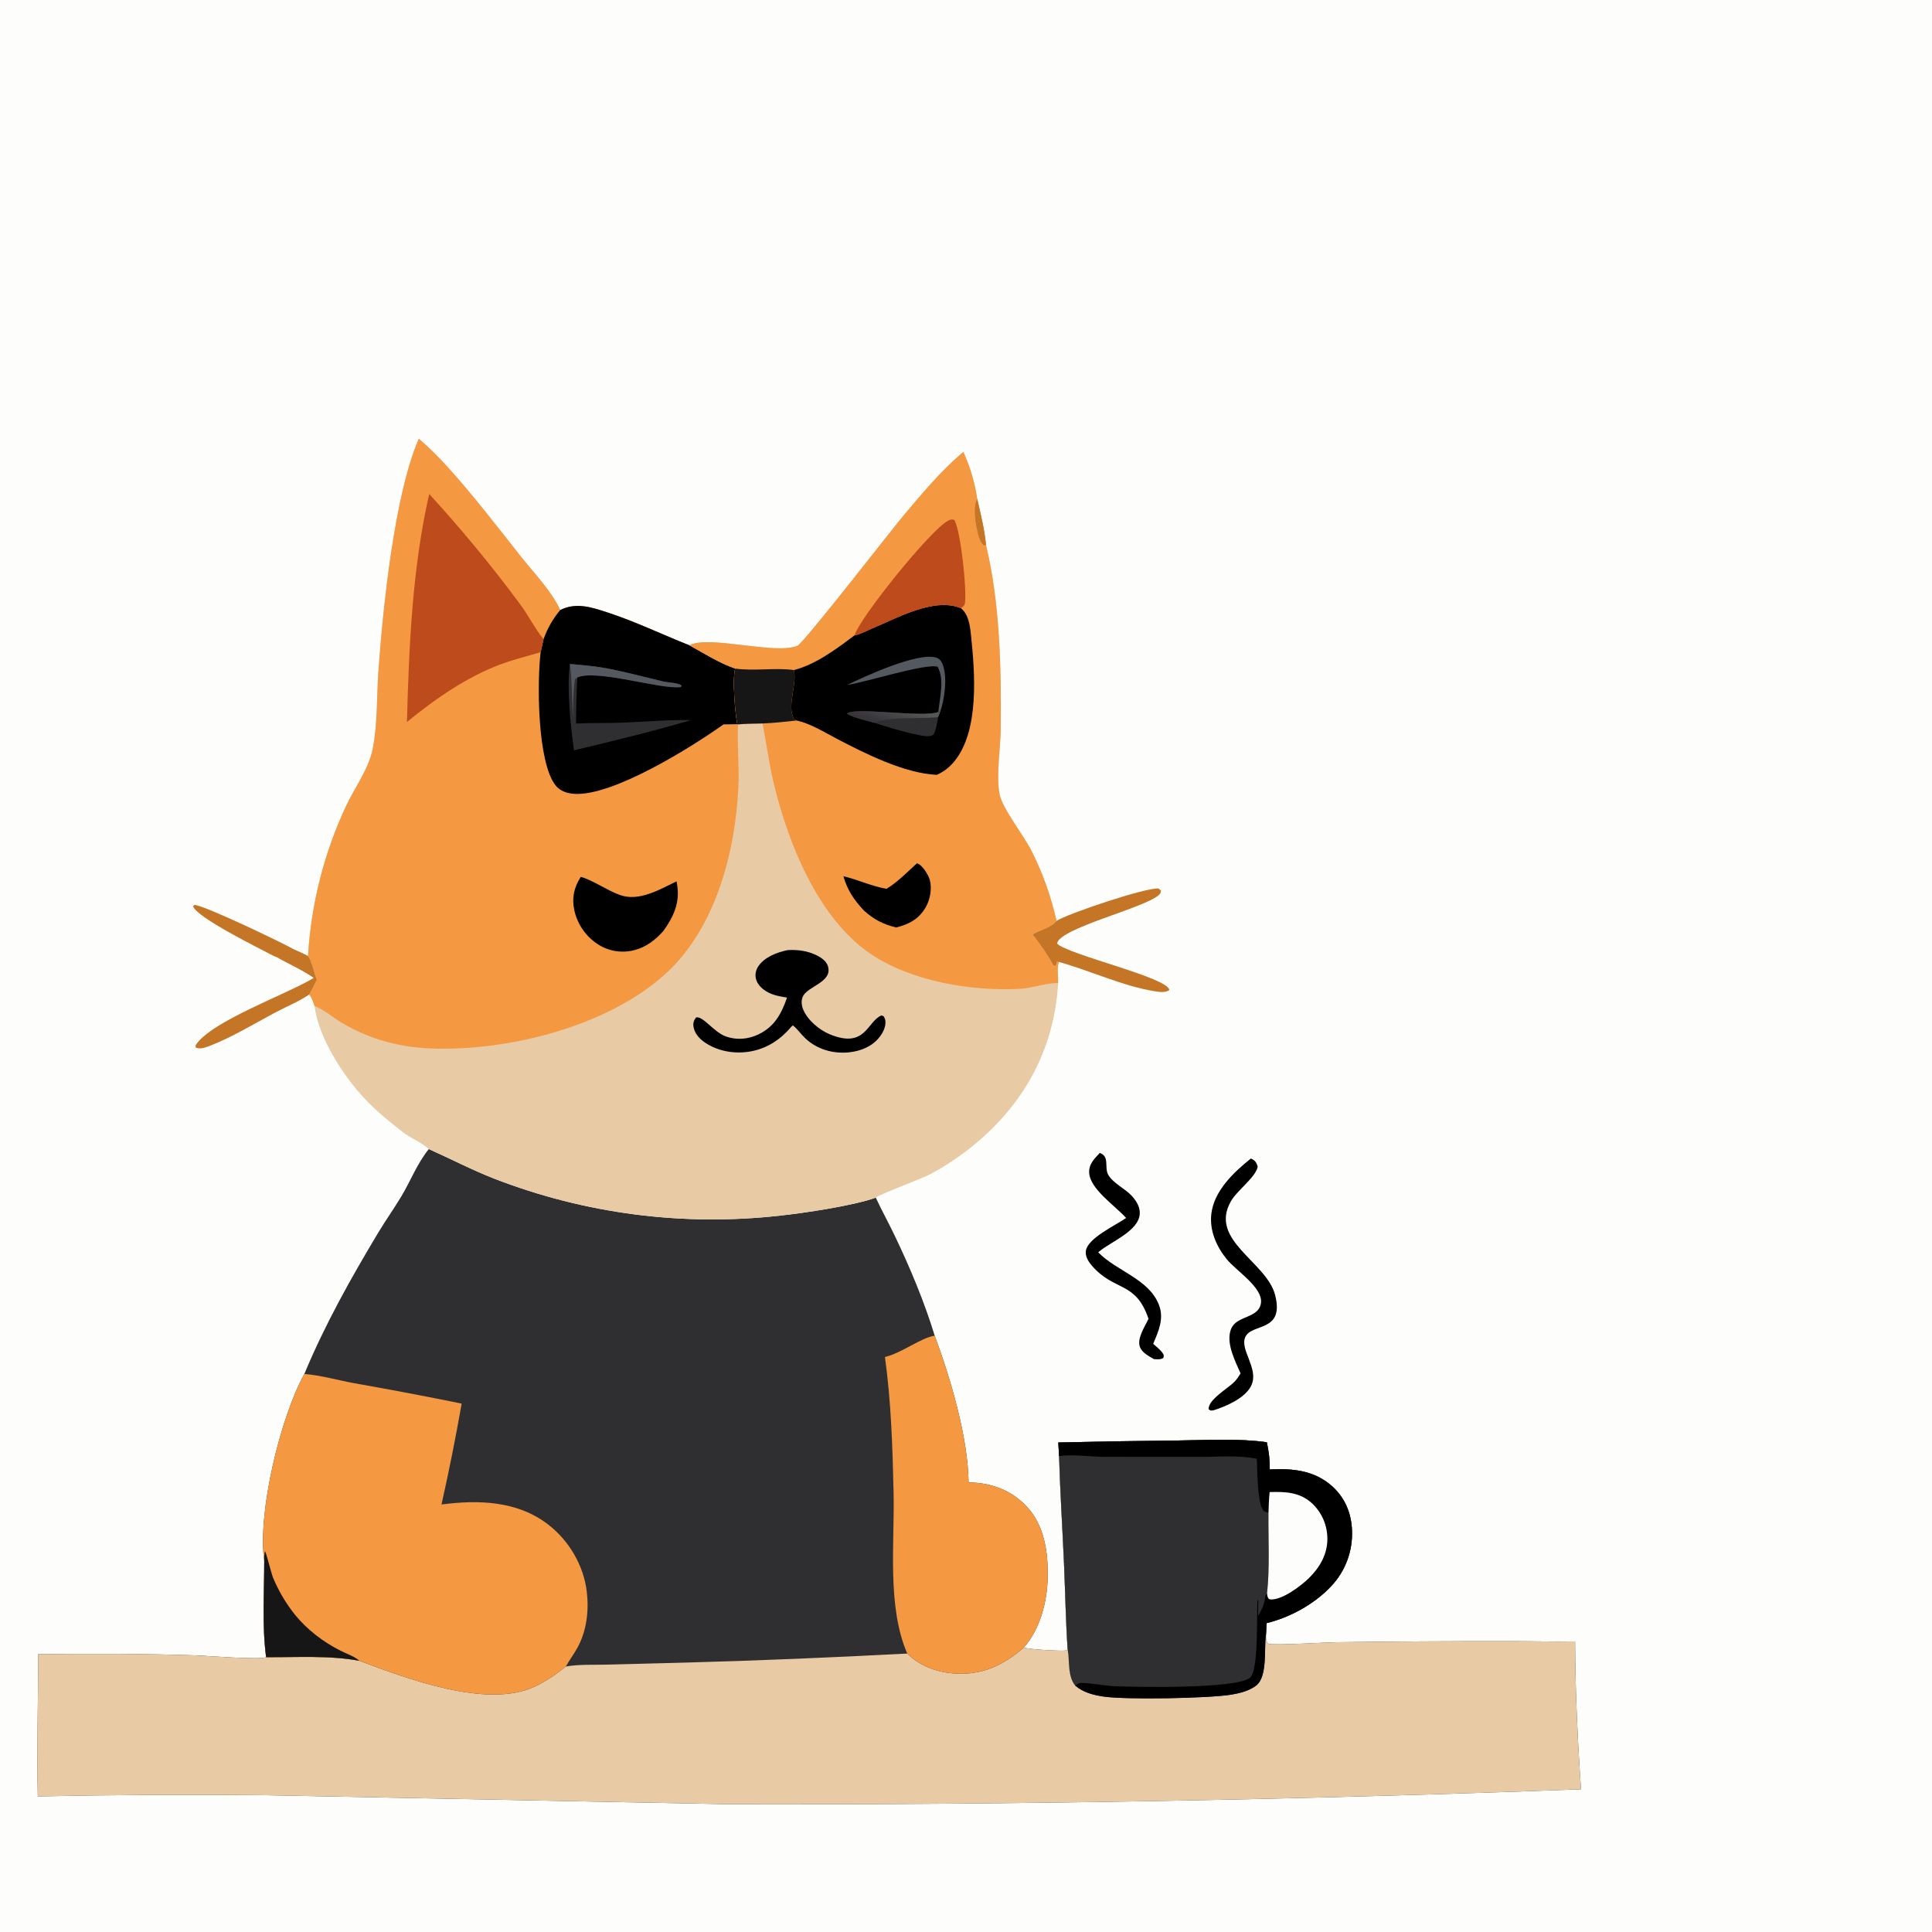 <svg version="1.1" xmlns="http://www.w3.org/2000/svg" style="display: block;" viewBox="0 0 1680 1680" width="420" height="420">
<defs>
	<linearGradient id="Gradient1" gradientUnits="userSpaceOnUse" x1="773.238" y1="631.185" x2="779.762" y2="611.815">
		<stop class="stop0" offset="0" stop-opacity="1" stop-color="rgb(55,52,58)"/>
		<stop class="stop1" offset="1" stop-opacity="1" stop-color="rgb(85,87,86)"/>
	</linearGradient>
</defs>
<path transform="translate(0,0)" fill="rgb(253,253,252)" d="M 0 0 L 1680 0 L 1680 1680 L 0 1680 L 0 0 z"/>
<path transform="translate(0,0)" fill="rgb(47,47,49)" d="M 372.894 999.191 C 392.049 1007.72 410.483 1017.42 430.067 1025.03 C 508.97 1055.55 594.081 1066.54 678.149 1057.07 C 698.964 1054.88 742.596 1048.35 761.53 1041.44 C 766.929 1052.94 773.071 1064.06 778.533 1075.53 C 791.605 1102.97 803.908 1132.34 812.777 1161.44 C 826.444 1198.19 841.753 1249.72 842.253 1289.05 C 861.353 1289.23 878.784 1295.47 892.228 1309.39 C 908.223 1325.96 911.519 1349.79 911.039 1371.92 C 910.585 1392.83 904.447 1416.76 890.241 1432.7 C 894.735 1434.18 922.997 1436.01 927.439 1435.13 L 928.368 1434.26 C 926.708 1409.33 926.297 1384.34 925.205 1359.39 C 923.847 1328.32 921.832 1297.33 920.925 1266.23 L 920.279 1254.34 C 954.918 1253.52 989.564 1252.94 1024.21 1252.61 C 1049.51 1252.27 1076.49 1250.62 1101.57 1254.13 C 1103.31 1262.01 1104.25 1269.69 1104.14 1277.77 C 1124.12 1276.77 1143 1278.57 1158.5 1292.53 C 1169.49 1302.42 1175.01 1315.74 1175.62 1330.39 C 1176.49 1348.6 1169.87 1366.37 1157.29 1379.56 C 1142.9 1394.83 1121.71 1406.47 1101.42 1411.4 L 1100.88 1420.88 C 1100.99 1424.17 1100.59 1426.49 1102.51 1429.28 C 1106.44 1430.98 1153.18 1428.16 1160.72 1428.03 C 1211.22 1427.36 1261.72 1427.04 1312.23 1427.08 C 1331.34 1427.06 1350.55 1427.65 1369.64 1427.3 C 1369.84 1470.41 1371.79 1512.9 1374.8 1555.88 C 1128.68 1565.15 882.404 1569.51 636.114 1568.94 L 231.265 1561.05 C 165.13 1560.38 98.99 1560.72 32.866 1562.07 C 31.933 1520.78 33.242 1479.7 33.158 1438.44 C 78.651 1437.92 124.436 1437.9 169.908 1439.44 C 178.935 1439.74 226.791 1443.61 231.404 1441.02 C 227.746 1413.14 229.778 1385.36 229.772 1357.37 C 223.787 1315.38 243.76 1232.49 264.655 1194.74 C 282.381 1152 305.299 1111.15 329.109 1071.52 C 335.411 1061.04 342.526 1051.06 348.834 1040.59 C 357.006 1027.02 362.819 1011.51 372.894 999.191 z"/>
<path transform="translate(0,0)" fill="rgb(232,202,164)" d="M 920.279 1254.34 C 954.918 1253.52 989.564 1252.94 1024.21 1252.61 C 1049.51 1252.27 1076.49 1250.62 1101.57 1254.13 C 1103.31 1262.01 1104.25 1269.69 1104.14 1277.77 C 1124.12 1276.77 1143 1278.57 1158.5 1292.53 C 1169.49 1302.42 1175.01 1315.74 1175.62 1330.39 C 1176.49 1348.6 1169.87 1366.37 1157.29 1379.56 C 1142.9 1394.83 1121.71 1406.47 1101.42 1411.4 L 1100.88 1420.88 C 1100.99 1424.17 1100.59 1426.49 1102.51 1429.28 C 1106.44 1430.98 1153.18 1428.16 1160.72 1428.03 C 1211.22 1427.36 1261.72 1427.04 1312.23 1427.08 C 1331.34 1427.06 1350.55 1427.65 1369.64 1427.3 C 1369.84 1470.41 1371.79 1512.9 1374.8 1555.88 C 1128.68 1565.15 882.404 1569.51 636.114 1568.94 L 231.265 1561.05 C 165.13 1560.38 98.99 1560.72 32.866 1562.07 C 31.933 1520.78 33.242 1479.7 33.158 1438.44 C 78.651 1437.92 124.436 1437.9 169.908 1439.44 C 178.935 1439.74 226.791 1443.61 231.404 1441.02 C 257.823 1441.23 286.624 1439.26 312.549 1444.19 C 353.305 1459.44 423.12 1486.11 464.854 1466.69 C 474.495 1462.2 483.8 1455.8 492.068 1449.14 C 503.579 1447.12 516.489 1447.79 528.183 1447.49 L 595.334 1445.75 C 659.971 1444.02 724.354 1441.25 788.915 1437.88 C 799.763 1448.6 814.315 1454.02 829.371 1455.17 C 853.58 1457.01 872.278 1448.28 890.241 1432.7 C 894.735 1434.18 922.997 1436.01 927.439 1435.13 L 928.368 1434.26 C 926.708 1409.33 926.297 1384.34 925.205 1359.39 C 923.847 1328.32 921.832 1297.33 920.925 1266.23 L 920.279 1254.34 z"/>
<path transform="translate(0,0)" fill="rgb(47,47,49)" d="M 920.279 1254.34 C 954.918 1253.52 989.564 1252.94 1024.21 1252.61 C 1049.51 1252.27 1076.49 1250.62 1101.57 1254.13 C 1103.31 1262.01 1104.25 1269.69 1104.14 1277.77 C 1124.12 1276.77 1143 1278.57 1158.5 1292.53 C 1169.49 1302.42 1175.01 1315.74 1175.62 1330.39 C 1176.49 1348.6 1169.87 1366.37 1157.29 1379.56 C 1142.9 1394.83 1121.71 1406.47 1101.42 1411.4 L 1100.88 1420.88 L 1100.73 1421.93 C 1099.13 1433.51 1102.29 1457.88 1092.4 1465.62 C 1086.49 1470.25 1078.01 1472.38 1070.73 1473.59 C 1051.23 1476.84 978.143 1478.18 959.137 1475.2 C 950.234 1473.8 941.969 1471.66 934.965 1465.7 C 928.239 1457.61 930.186 1444.81 928.495 1434.96 L 928.368 1434.26 C 926.708 1409.33 926.297 1384.34 925.205 1359.39 C 923.847 1328.32 921.832 1297.33 920.925 1266.23 L 920.279 1254.34 z"/>
<path transform="translate(0,0)" fill="rgb(0,0,0)" d="M 920.279 1254.34 C 954.918 1253.52 989.564 1252.94 1024.21 1252.61 C 1049.51 1252.27 1076.49 1250.62 1101.57 1254.13 C 1103.31 1262.01 1104.25 1269.69 1104.14 1277.77 C 1124.12 1276.77 1143 1278.57 1158.5 1292.53 C 1169.49 1302.42 1175.01 1315.74 1175.62 1330.39 C 1176.49 1348.6 1169.87 1366.37 1157.29 1379.56 C 1142.9 1394.83 1121.71 1406.47 1101.42 1411.4 L 1100.88 1420.88 L 1100.73 1421.93 C 1099.13 1433.51 1102.29 1457.88 1092.4 1465.62 C 1086.49 1470.25 1078.01 1472.38 1070.73 1473.59 C 1051.23 1476.84 978.143 1478.18 959.137 1475.2 C 950.234 1473.8 941.969 1471.66 934.965 1465.7 C 935.836 1465.21 937.653 1463.84 938.544 1463.68 C 944.003 1462.73 960.634 1465.85 967.947 1466.19 C 986.868 1467.07 1073.97 1468.79 1086.78 1459.07 C 1095.08 1452.76 1092.24 1401.37 1093.74 1388.82 L 1093.56 1391.59 L 1094.19 1391.73 L 1094 1405.22 C 1097.05 1400.07 1099.57 1395 1100.14 1388.94 C 1100.32 1387.05 1100.71 1386.88 1101.78 1385.38 C 1104.25 1364.16 1102.79 1337.12 1103.02 1315.38 C 1101.39 1314.93 1100.17 1314.85 1098.87 1313.7 C 1093.22 1308.71 1093.35 1277.09 1092.91 1268.53 C 1077.74 1265.16 1059.19 1266.88 1043.6 1266.87 L 960.483 1266.82 C 950.13 1266.77 930.097 1264.35 920.925 1266.23 L 920.279 1254.34 z"/>
<path transform="translate(0,0)" fill="rgb(253,253,252)" d="M 1104.05 1297.44 C 1118.04 1297.03 1130.72 1297.51 1141.47 1307.79 C 1149.67 1315.75 1154.28 1326.72 1154.23 1338.15 C 1154.28 1351.58 1147.61 1363.02 1138.24 1372.22 C 1131.36 1378.98 1115.34 1391.14 1105.18 1390.83 C 1104.61 1390.81 1103.86 1390.58 1103.35 1390.45 C 1102.01 1388.49 1102.01 1387.77 1101.78 1385.38 C 1104.25 1364.16 1102.79 1337.12 1103.02 1315.38 C 1103.19 1309.37 1103.4 1303.42 1104.05 1297.44 z"/>
<path transform="translate(0,0)" fill="rgb(244,152,65)" d="M 264.655 1194.74 C 279.007 1195.91 293.825 1200.17 308.056 1202.81 C 339.265 1208.29 370.398 1214.19 401.447 1220.52 C 396.293 1249.89 390.451 1279.14 383.923 1308.24 C 416.039 1304.07 449.851 1305.01 476.564 1325.58 C 494.829 1339.65 507.591 1361.27 510.268 1384.24 C 512.171 1400.55 510.2 1418 502.252 1432.56 C 499.139 1438.27 495.159 1443.48 492.068 1449.14 C 483.8 1455.8 474.495 1462.2 464.854 1466.69 C 423.12 1486.11 353.305 1459.44 312.549 1444.19 C 286.624 1439.26 257.823 1441.23 231.404 1441.02 C 227.746 1413.14 229.778 1385.36 229.772 1357.37 C 223.787 1315.38 243.76 1232.49 264.655 1194.74 z"/>
<path transform="translate(0,0)" fill="rgb(23,22,23)" d="M 229.772 1357.37 C 229.885 1354.63 229.671 1351.39 230.422 1348.76 C 231.366 1349.67 235.966 1368.42 237.548 1372.18 C 242.378 1383.71 248.799 1394.51 256.624 1404.26 C 267.41 1417.47 281.074 1427.75 296.212 1435.45 C 301.036 1437.91 308.69 1440.53 312.549 1444.19 C 286.624 1439.26 257.823 1441.23 231.404 1441.02 C 227.746 1413.14 229.778 1385.36 229.772 1357.37 z"/>
<path transform="translate(0,0)" fill="rgb(244,152,65)" d="M 812.777 1161.44 C 826.444 1198.19 841.753 1249.72 842.253 1289.05 C 861.353 1289.23 878.784 1295.47 892.228 1309.39 C 908.223 1325.96 911.519 1349.79 911.039 1371.92 C 910.585 1392.83 904.447 1416.76 890.241 1432.7 C 872.278 1448.28 853.58 1457.01 829.371 1455.17 C 814.315 1454.02 799.763 1448.6 788.915 1437.88 C 771.176 1397.07 778.025 1341.96 777.023 1297.63 C 776.141 1258.59 774.884 1218.71 769.511 1180 C 784.342 1176.48 800.701 1163.25 812.777 1161.44 z"/>
<path transform="translate(0,0)" fill="rgb(232,202,164)" d="M 364.198 381.476 C 372.74 388.9 380.653 396.603 388.265 404.98 C 411.164 430.182 431.978 457.434 453.099 484.123 C 463.898 497.77 480.368 514.919 487.126 530.487 C 500.808 523.564 514.1 527.934 527.912 532.442 C 552.428 540.443 575.504 551.614 599.416 561.103 C 616.51 551.959 674.454 569.739 693.506 561.458 C 698.96 559.087 775.503 460.394 785.387 448.635 C 801.504 429.461 818.511 409.04 837.734 392.949 C 843.647 406.232 847.692 419.517 849.766 433.925 C 852.799 447.023 856.174 460.657 857.426 474.054 C 869.597 524.728 870.65 580.83 870.228 632.695 C 870.085 650.298 866.049 673.866 869.155 690.487 C 871.447 702.757 889.528 725.618 896.23 738.498 C 906.308 757.869 913.967 779.467 918.704 800.766 C 914.922 806.081 903.666 809.106 897.846 812.465 C 904.359 821.038 910.865 829.97 915.96 839.48 L 918.002 840.033 C 918.353 838.77 918.722 837.526 919.141 836.284 L 920.756 836.496 C 918.942 842.049 920.255 848.935 920.108 854.753 C 917.091 908.254 894.019 953.908 854.159 989.39 C 840.503 1001.61 825.445 1012.16 809.301 1020.83 C 800.619 1025.43 764.264 1038.68 761.53 1041.44 C 742.596 1048.35 698.964 1054.88 678.149 1057.07 C 594.081 1066.54 508.97 1055.55 430.067 1025.03 C 410.483 1017.42 392.049 1007.72 372.894 999.191 C 366.669 993.432 357.459 989.933 350.613 984.675 C 338.964 975.727 326.979 965.913 316.963 955.203 C 298.101 935.033 276.988 902.228 273.534 874.762 C 272.288 871.235 271.355 867.687 268.852 864.829 C 271.266 860.656 273.37 856.236 275.593 851.954 C 272.71 845.416 271.913 837.115 267.851 831.286 C 270.538 785.928 281.843 741.497 301.161 700.37 C 308.556 684.783 320.505 668.738 323.978 651.732 C 328.452 629.827 327.489 605.748 329.075 583.43 C 332.955 528.825 342.992 430.088 364.198 381.476 z"/>
<path transform="translate(0,0)" fill="rgb(244,152,65)" d="M 364.198 381.476 C 372.74 388.9 380.653 396.603 388.265 404.98 C 411.164 430.182 431.978 457.434 453.099 484.123 C 463.898 497.77 480.368 514.919 487.126 530.487 C 500.808 523.564 514.1 527.934 527.912 532.442 C 552.428 540.443 575.504 551.614 599.416 561.103 C 612.146 568.08 625.602 576.726 639.34 581.38 C 636.646 589.949 639.203 620.16 641.165 629.734 L 641.758 629.898 L 641.71 630.875 C 640.955 648.559 642.915 666.324 642.088 684.05 C 639.45 740.611 622.523 806.01 579.968 845.615 C 529.527 892.559 441.377 914.409 373.972 911.663 C 346.884 910.56 320.646 903.467 297.316 889.399 C 289.656 884.781 281.725 878.052 273.534 874.762 C 272.288 871.235 271.355 867.687 268.852 864.829 C 271.266 860.656 273.37 856.236 275.593 851.954 C 272.71 845.416 271.913 837.115 267.851 831.286 C 270.538 785.928 281.843 741.497 301.161 700.37 C 308.556 684.783 320.505 668.738 323.978 651.732 C 328.452 629.827 327.489 605.748 329.075 583.43 C 332.955 528.825 342.992 430.088 364.198 381.476 z"/>
<path transform="translate(0,0)" fill="rgb(0,0,0)" d="M 487.126 530.487 C 500.808 523.564 514.1 527.934 527.912 532.442 C 552.428 540.443 575.504 551.614 599.416 561.103 C 612.146 568.08 625.602 576.726 639.34 581.38 C 636.646 589.949 639.203 620.16 641.165 629.734 L 629.121 629.902 C 601.586 649.56 532.615 692.738 499.06 690.285 C 493.045 689.845 487.148 687.882 483.255 683.077 C 467.009 663.023 467.02 592.151 470.132 567.156 L 472.664 555.827 C 476.13 546.166 480.602 538.402 487.126 530.487 z"/>
<path transform="translate(0,0)" fill="rgb(47,47,49)" d="M 495.592 577.329 C 505.059 578.357 514.454 578.892 523.859 580.497 C 541.893 583.575 559.285 588.545 577.069 592.643 C 581.259 593.609 589.611 593.608 592.803 596.204 L 591.874 597.452 C 574.937 599.856 519.398 581.717 502.059 589.06 C 501.264 602.452 501 615.705 500.929 629.122 C 514.465 628.502 528.022 628.93 541.559 628.376 C 561.326 627.566 581.222 625.786 601.008 626.145 C 567.3 636.125 533.245 644.261 499.076 652.473 C 496.195 631.176 492.654 597.978 495.592 577.329 z"/>
<path transform="translate(0,0)" fill="rgb(84,88,95)" d="M 495.592 577.329 C 505.059 578.357 514.454 578.892 523.859 580.497 C 541.893 583.575 559.285 588.545 577.069 592.643 C 581.259 593.609 589.611 593.608 592.803 596.204 L 591.874 597.452 C 574.937 599.856 519.398 581.717 502.059 589.06 L 499.937 590.686 C 498.303 601.672 498.408 612.825 498.188 623.909 C 497.226 608.292 497.588 592.907 495.592 577.329 z"/>
<path transform="translate(0,0)" fill="rgb(189,75,28)" d="M 373.224 429.569 C 401.111 459.998 427.4 491.853 451.984 525.007 C 459.342 534.838 464.977 546.454 472.664 555.827 L 470.132 567.156 C 458.775 570.53 447.184 573.279 436.064 577.389 C 406.045 588.483 378.441 607.666 353.857 627.846 C 355.647 561.947 358.512 494.065 373.224 429.569 z"/>
<path transform="translate(0,0)" fill="rgb(0,0,0)" d="M 505.02 762.497 C 515.104 765.163 528.324 774.519 539.26 778.34 C 555.866 784.144 573.709 773.44 588.291 766.403 C 588.487 767.443 588.671 768.486 588.843 769.53 C 591.354 784.905 585.661 797.286 576.851 809.526 C 569.746 817.431 561.963 823.574 551.483 826.241 C 540.859 828.982 529.574 827.214 520.298 821.354 C 509.804 814.696 502.348 804.18 499.538 792.075 C 497.073 781.128 498.988 771.894 505.02 762.497 z"/>
<path transform="translate(0,0)" fill="rgb(244,152,65)" d="M 837.734 392.949 C 843.647 406.232 847.692 419.517 849.766 433.925 C 852.799 447.023 856.174 460.657 857.426 474.054 C 869.597 524.728 870.65 580.83 870.228 632.695 C 870.085 650.298 866.049 673.866 869.155 690.487 C 871.447 702.757 889.528 725.618 896.23 738.498 C 906.308 757.869 913.967 779.467 918.704 800.766 C 914.922 806.081 903.666 809.106 897.846 812.465 C 904.359 821.038 910.865 829.97 915.96 839.48 L 918.002 840.033 C 918.353 838.77 918.722 837.526 919.141 836.284 L 920.756 836.496 C 918.942 842.049 920.255 848.935 920.108 854.753 C 909.155 854.755 898.222 859.174 887.17 859.811 C 845.119 862.232 792.526 853.343 757.339 829.65 C 711.808 798.99 685.894 734.599 673.288 683.119 C 668.914 665.26 666.598 647.112 663.079 629.101 C 655.997 629.293 648.81 629.24 641.758 629.898 L 641.165 629.734 C 639.203 620.16 636.646 589.949 639.34 581.38 C 625.602 576.726 612.146 568.08 599.416 561.103 C 616.51 551.959 674.454 569.739 693.506 561.458 C 698.96 559.087 775.503 460.394 785.387 448.635 C 801.504 429.461 818.511 409.04 837.734 392.949 z"/>
<path transform="translate(0,0)" fill="rgb(0,0,0)" d="M 743.091 552.46 C 748.146 551.644 753.902 548.328 758.702 546.344 C 780.374 537.388 812.032 519.295 835.527 528.814 C 842.386 534.408 843.496 544.298 844.367 552.632 C 847.766 585.166 851.794 635.29 829.815 662.12 C 825.544 667.334 820.781 670.922 814.664 673.777 C 786.823 672.593 752.454 655.367 727.856 642.498 C 716.646 636.633 705.243 629.401 692.854 626.522 L 690.847 625.632 C 683.48 614.837 693.525 595.251 690.286 582.65 C 709.1 578.017 727.754 564.021 743.091 552.46 z"/>
<path transform="translate(0,0)" fill="rgb(47,47,49)" d="M 815.96 619.089 L 817.42 619.411 L 815.73 623.645 C 814.762 628.75 814.229 634.324 811.646 638.887 C 807.929 641.388 801.719 639.673 797.595 638.863 C 784.872 636.364 772.728 632.432 760.39 628.539 C 752.764 626.367 743.256 624.479 736.362 620.626 C 741.871 614.258 802.711 624.413 815.96 619.089 z"/>
<path transform="translate(0,0)" fill="url(#Gradient1)" d="M 815.96 619.089 L 817.42 619.411 L 815.73 623.645 C 799.466 625.194 775.369 622.891 760.834 628.433 C 760.692 628.487 760.538 628.503 760.39 628.539 C 752.764 626.367 743.256 624.479 736.362 620.626 C 741.871 614.258 802.711 624.413 815.96 619.089 z"/>
<path transform="translate(0,0)" fill="rgb(84,88,95)" d="M 736.538 595.673 C 752.075 588.023 798.438 566.831 814.176 571.846 C 816.9 572.714 818.476 574.744 819.553 577.3 C 824.152 588.216 821.365 608.59 817.42 619.411 L 815.96 619.089 C 817.032 606.98 821.535 590.983 815.352 579.832 C 805.739 576.399 752.472 593.372 736.538 595.673 z"/>
<path transform="translate(0,0)" fill="rgb(189,75,28)" d="M 743.091 552.46 C 747.698 537.02 809.077 460.795 824.369 452.841 C 826.488 451.739 827.699 451.331 829.932 452.149 C 835.531 462.69 840.617 511.092 839.155 523.971 C 838.82 526.923 837.713 527.135 835.527 528.814 C 812.032 519.295 780.374 537.388 758.702 546.344 C 753.902 548.328 748.146 551.644 743.091 552.46 z"/>
<path transform="translate(0,0)" fill="rgb(23,22,23)" d="M 639.34 581.38 C 656.294 583.703 673.567 580.394 690.286 582.65 C 693.525 595.251 683.48 614.837 690.847 625.632 L 692.854 626.522 C 682.951 627.528 673.03 628.734 663.079 629.101 C 655.997 629.293 648.81 629.24 641.758 629.898 L 641.165 629.734 C 639.203 620.16 636.646 589.949 639.34 581.38 z"/>
<path transform="translate(0,0)" fill="rgb(196,117,38)" d="M 857.426 474.054 C 856.737 474.214 855.853 474.072 855.143 474.042 C 853.078 471.666 851.955 469.428 851.062 466.396 C 848.662 458.245 845.535 441.557 849.766 433.925 C 852.799 447.023 856.174 460.657 857.426 474.054 z"/>
<path transform="translate(0,0)" fill="rgb(0,0,0)" d="M 797.306 750.744 C 797.58 750.824 797.866 750.871 798.128 750.985 C 802.529 752.908 807.307 760.821 808.523 765.249 C 810.576 772.729 808.825 782.122 805.051 788.776 C 799.183 799.124 790.493 803.698 779.298 806.519 C 767.741 803.616 760.082 799.726 751.211 791.741 C 742.47 782.342 737.026 774.31 733.377 761.936 C 746.133 764.922 757.889 770.671 770.893 772.887 C 771.017 772.808 771.14 772.726 771.265 772.649 C 780.831 766.807 788.963 758.228 797.306 750.744 z"/>
<path transform="translate(0,0)" fill="rgb(0,0,0)" d="M 684.848 826.193 C 693.254 825.702 701.22 826.657 708.933 830.138 C 713.194 832.061 718.372 835.264 719.885 839.992 C 724.402 854.115 702.288 857.407 698.113 866.571 C 696.502 870.109 696.972 874.361 698.426 877.845 C 702.328 887.193 712.43 895.657 721.663 899.442 C 752.816 912.214 753.859 888.249 766.512 882.955 L 768.479 883.789 C 769.216 885.121 769.758 886.174 769.906 887.715 C 770.419 893.081 767.652 898.341 764.332 902.375 C 757.891 910.203 748.358 913.951 738.521 915.038 C 724.671 916.569 710.466 912.556 700.227 902.847 C 696.464 899.279 693.575 894.874 689.494 891.653 L 688.168 892.744 C 678.974 903.672 667.648 911.354 653.494 914.122 C 639.738 916.811 624.581 914.45 612.893 906.476 C 608.116 903.217 603.858 898.546 603.018 892.611 C 602.571 889.451 603.355 887.187 605.26 884.73 C 611.251 883.218 620.75 897.532 631.099 901.237 C 640.463 904.59 650.511 903.758 659.416 899.522 C 673.419 892.86 679.487 881.572 684.392 867.484 C 678.449 866.486 672.689 865.613 667.352 862.621 C 662.84 860.091 658.579 856.283 657.329 851.067 C 656.398 847.183 657.319 843.298 659.56 840.032 C 664.98 832.132 675.812 828.047 684.848 826.193 z"/>
<path transform="translate(0,0)" fill="rgb(0,0,0)" d="M 1087.65 1007.44 C 1087.96 1007.56 1088.28 1007.66 1088.57 1007.8 C 1091.65 1009.33 1092.78 1011.34 1093.67 1014.48 C 1091.95 1023.71 1075.94 1034.88 1070.45 1044.4 C 1050.69 1078.67 1101.49 1097.01 1108.86 1126.33 C 1116.99 1158.7 1088.48 1150.43 1082.91 1162.56 C 1080.21 1168.44 1083.7 1175.64 1085.77 1181.28 C 1088.65 1189.12 1091.92 1197.14 1087.81 1205.3 C 1082.5 1215.86 1065.95 1223.04 1055.25 1226.34 C 1052.89 1226.68 1052.93 1226.81 1050.98 1225.46 C 1050.42 1217.11 1067.81 1207.31 1073.35 1201.65 C 1075.47 1199.49 1077.13 1196.83 1078.76 1194.3 C 1074.19 1183.74 1066.71 1169.5 1069.78 1157.76 C 1072.54 1147.17 1083.21 1146.88 1090.84 1141.74 C 1094 1139.62 1096 1136.83 1096.5 1133.01 C 1098.24 1119.55 1074.81 1104.91 1066.77 1095.03 C 1057.74 1083.94 1051.63 1070 1053.34 1055.47 C 1055.7 1035.51 1072.82 1019.29 1087.65 1007.44 z"/>
<path transform="translate(0,0)" fill="rgb(0,0,0)" d="M 956.305 1002.57 C 965.324 1005.64 959.923 1015.3 963.801 1021.77 C 968.219 1029.14 978.207 1033.44 984.105 1039.84 C 988.103 1044.18 991.569 1049.68 991.078 1055.81 C 989.898 1070.52 966.2 1079.68 956.003 1088.11 L 954.988 1088.96 C 970.778 1105.3 998.978 1112.05 1007.73 1134.54 C 1012.45 1146.68 1007.44 1157.47 1002.76 1168.54 C 1005.45 1170.98 1009.02 1173.66 1011.04 1176.67 C 1012.26 1178.49 1012.11 1178.86 1011.59 1180.83 C 1009.01 1182.46 1006.31 1181.97 1003.39 1181.83 C 999.016 1179.3 993.084 1176.27 991.23 1171.27 C 988.458 1163.8 995.642 1153.5 998.699 1146.73 C 987.558 1113.95 969.472 1123.16 949.998 1101.18 C 946.875 1097.66 943.623 1092.96 944.196 1088 C 945.508 1076.63 970.251 1065.52 979.216 1059.09 C 969.968 1048.6 947.445 1033.86 947.088 1019.38 C 946.907 1012.01 951.658 1007.59 956.305 1002.57 z"/>
<path transform="translate(0,0)" fill="rgb(196,117,38)" d="M 918.704 800.766 C 928.612 794.411 997.166 771.356 1007.51 772.635 L 1009.47 774.357 C 1009.28 776.556 1009.22 776.933 1007.46 778.465 C 994.337 789.873 921.143 807.142 919.175 820.49 C 928.521 830.161 1016.32 850.191 1016.81 860.914 C 1013.38 863.414 1008 862.611 1004.03 861.957 C 975.658 857.28 948.469 844.153 920.756 836.496 L 919.141 836.284 C 918.722 837.526 918.353 838.77 918.002 840.033 L 915.96 839.48 C 910.865 829.97 904.359 821.038 897.846 812.465 C 903.666 809.106 914.922 806.081 918.704 800.766 z"/>
<path transform="translate(0,0)" fill="rgb(196,117,38)" d="M 240.878 832.402 C 239.654 832.043 238.603 831.609 237.473 831.012 C 225.502 824.682 170.935 797.831 167.86 788.009 L 169.088 786.879 C 177.767 787.261 244.235 819.211 255.688 825.578 C 259.794 827.39 263.897 829.157 267.851 831.286 C 271.913 837.115 272.71 845.416 275.593 851.954 C 273.37 856.236 271.266 860.656 268.852 864.829 C 260.484 870.564 249.886 874.914 240.85 879.674 C 221.531 889.85 201.401 902.332 181.006 909.985 C 177.597 911.265 173.586 912.41 170.117 910.843 L 170.158 908.825 C 183.67 887.913 248.961 864.842 272.819 850.377 C 262.746 843.283 251.485 838.584 240.878 832.402 z"/>
</svg>